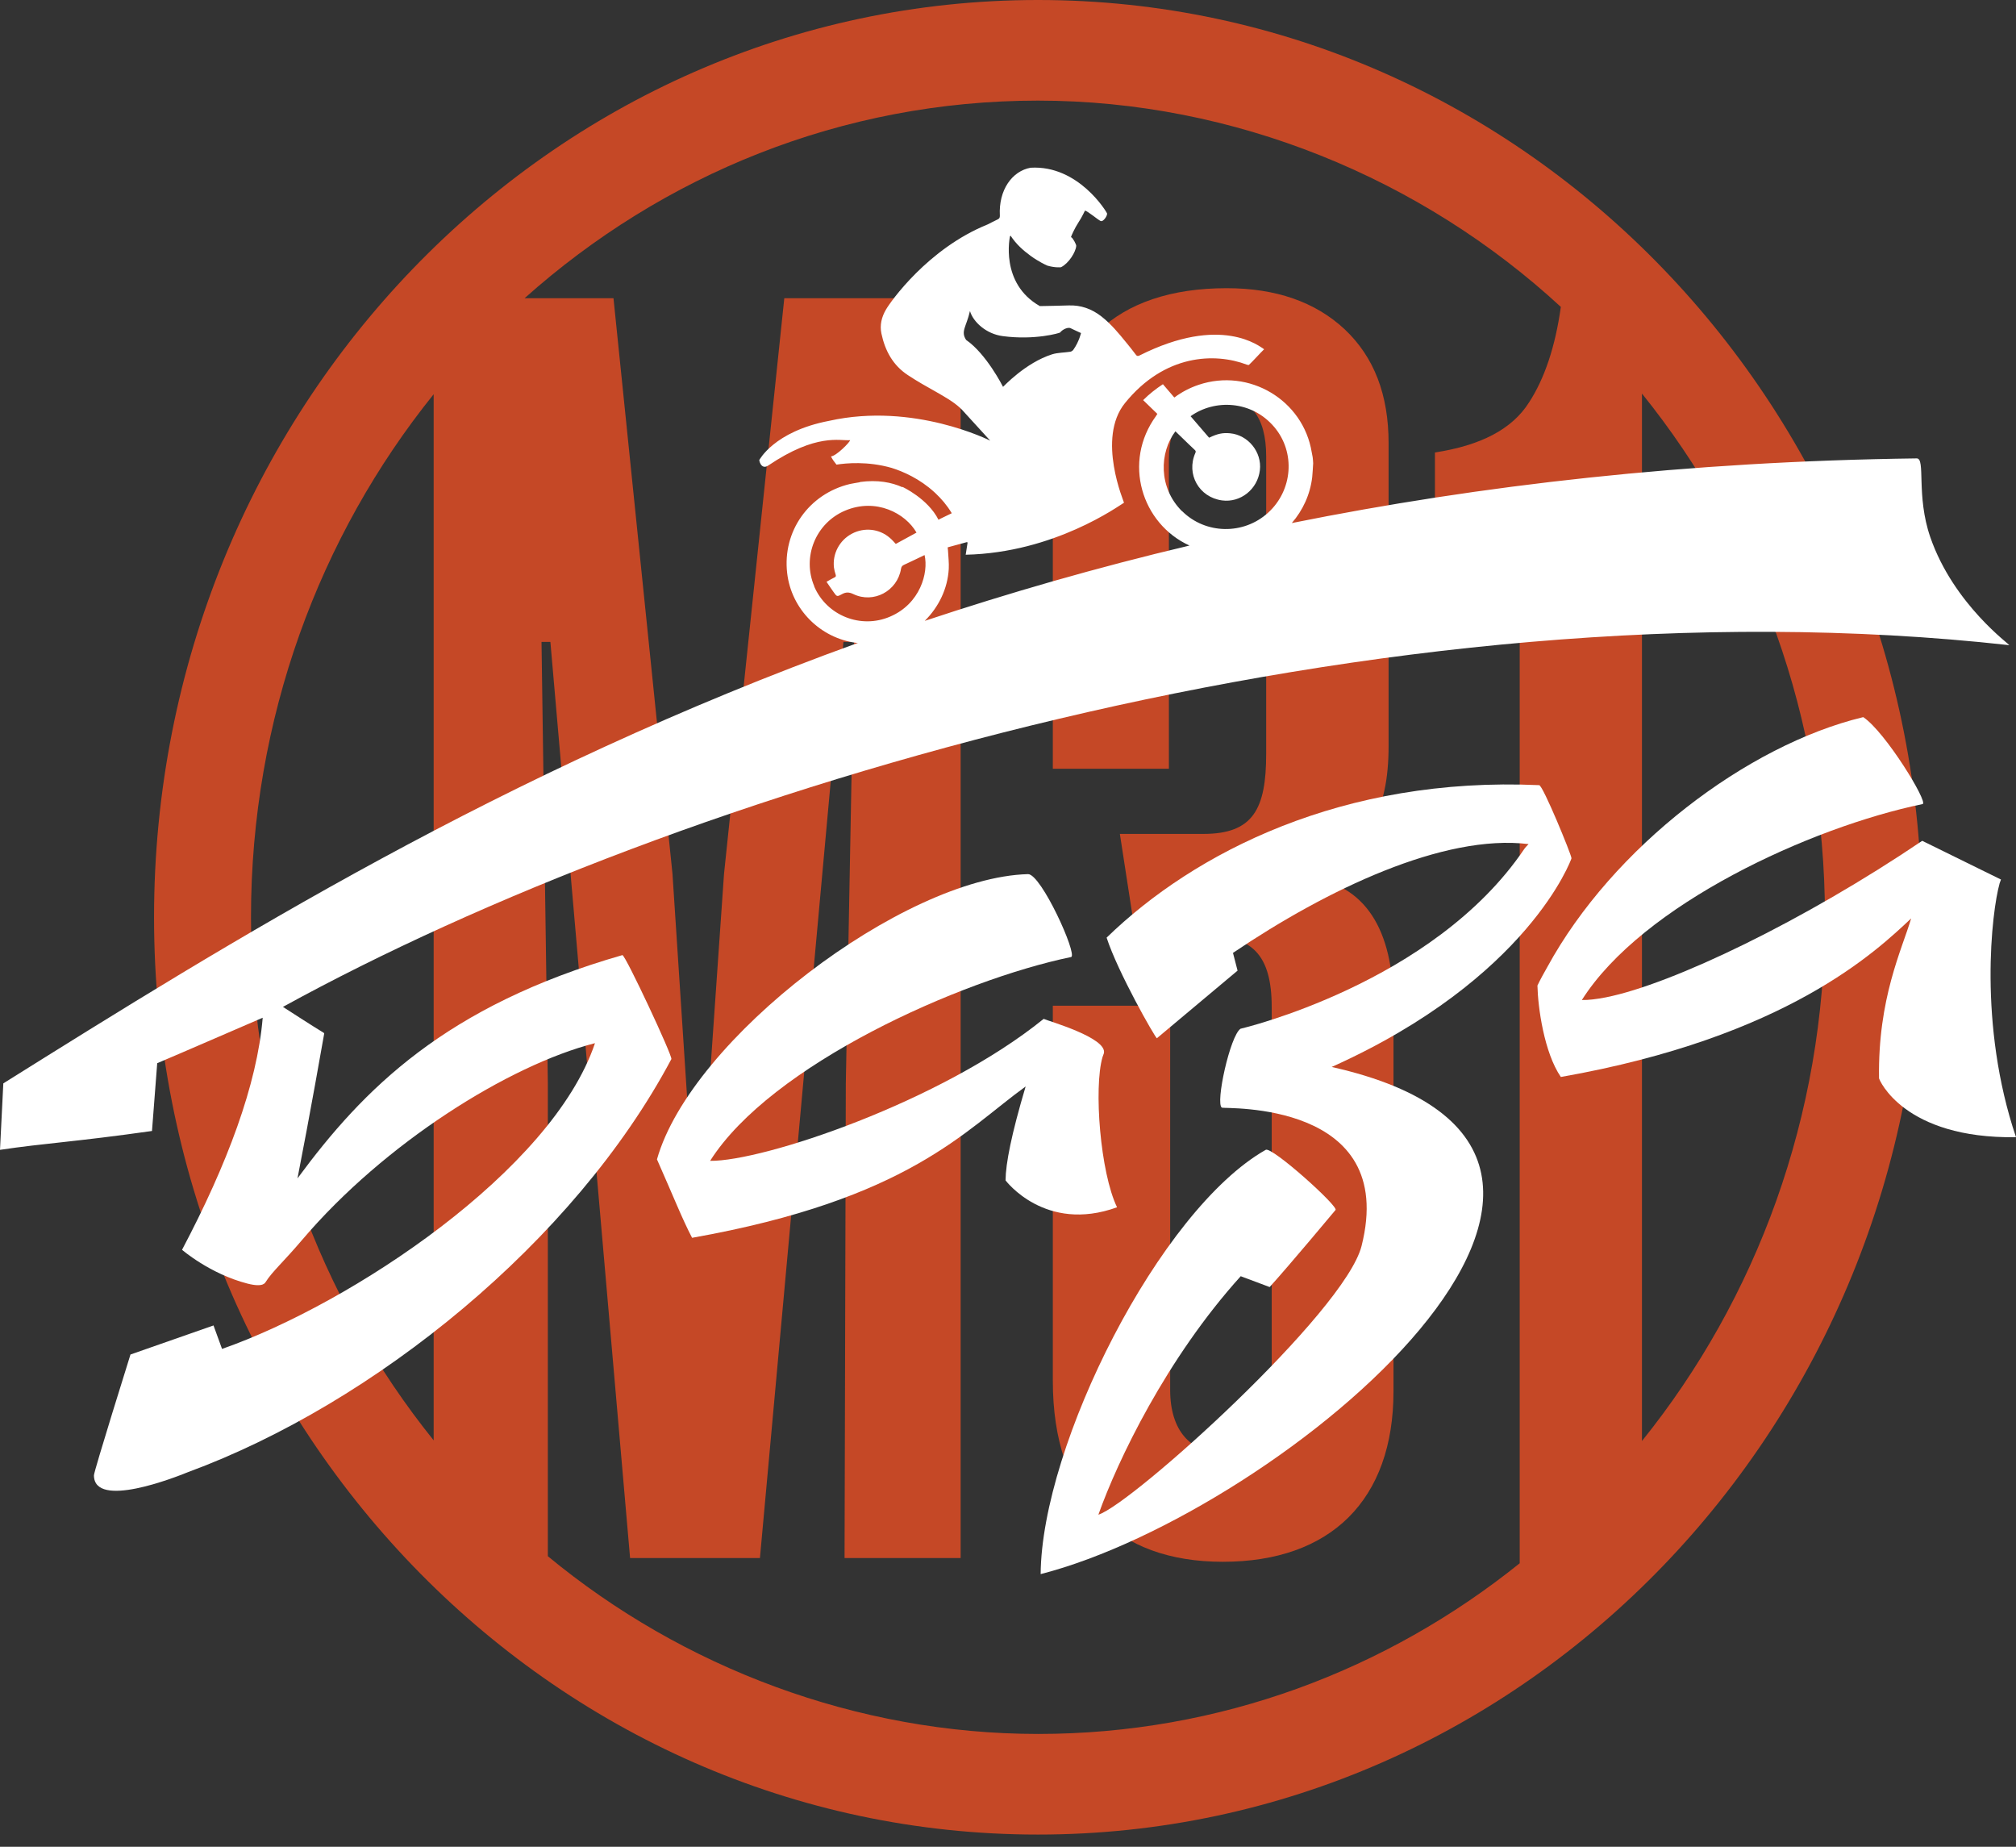 <?xml version="1.0" encoding="UTF-8"?> <svg xmlns="http://www.w3.org/2000/svg" width="107" height="98" viewBox="0 0 107 98" fill="none"><rect x="0" y="0" width="107" height="98" fill="#333333" stroke="none"/><path d="M64.903 82.877C70.627 82.877 73.96 79.594 73.96 73.828V53.44C73.96 49.26 72.432 46.943 69.402 46.534V46.15C72.6 45.149 73.7 43.076 73.7 39.584V23.515C73.7 20.954 72.936 18.951 71.366 17.471C69.805 16.016 67.706 15.293 65.104 15.293C59.211 15.293 55.879 18.438 55.879 24.212V40.794H62.04V24.386C62.04 22.278 63.073 21.033 64.701 21.033C66.33 21.033 67.203 22.104 67.203 24.212V40.002C67.203 42.937 66.506 44.252 63.87 44.252H59.438L60.269 49.643H63.996C66.43 49.643 67.496 50.644 67.496 53.44V73.41C67.496 75.866 66.598 77.077 64.835 77.077C63.207 77.077 62.107 75.936 62.107 73.759V53.37H55.879V73.271C55.879 79.594 59.279 82.877 64.903 82.877Z" fill="#C54826"></path><path d="M55.091 -1.52588e-05C29.186 -1.52588e-05 8.176 21.791 8.176 48.676C8.176 75.562 29.178 97.352 55.091 97.352C81.003 97.352 102.006 75.562 102.006 48.676C102.006 21.791 81.003 -1.52588e-05 55.091 -1.52588e-05ZM23.017 76.433C16.965 68.916 13.321 59.232 13.321 48.676C13.321 38.12 16.965 28.436 23.017 20.92V76.433ZM81.154 21.355C80.256 22.775 78.594 23.637 76.16 24.011V27.983H80.659V82.956C73.591 88.634 64.727 92.013 55.099 92.013C45.471 92.013 36.221 88.486 29.077 82.581V57.49L28.741 34.062H29.212L33.442 82.677H40.334L44.766 34.062H45.328L44.892 57.49L44.825 82.677H50.986V15.825H41.627L38.428 46.368L37.261 63.16H36.791L35.692 46.368L32.561 15.825H27.843C35.155 9.293 44.674 5.339 55.091 5.339C65.508 5.339 75.463 9.476 82.842 16.286C82.548 18.394 81.977 20.092 81.154 21.355ZM87.148 76.467V20.885C93.217 28.41 96.86 38.094 96.86 48.676C96.86 59.258 93.209 68.942 87.148 76.467Z" fill="#C54826"></path><path d="M106.127 46.882C106.127 46.882 106.203 46.682 106.203 46.673L102.023 44.618C95.786 48.833 88.785 52.221 85.226 52.926C84.731 53.022 84.302 53.074 83.958 53.066C87.173 47.988 96.113 43.895 102.048 42.667C102.342 42.562 100.075 38.852 98.9 38.059H98.875C92.73 39.54 85.595 44.949 82.12 51.324C81.935 51.646 81.759 51.968 81.6 52.299C81.625 53.449 81.952 55.852 82.842 57.15C94.846 55.043 99.614 50.444 101.435 48.737C100.948 50.383 99.664 52.978 99.731 57.22C99.731 57.29 101.049 60.434 107 60.346C104.977 54.355 105.716 48.345 106.127 46.891V46.882Z" fill="white"></path><path d="M59.288 64.065C58.398 62.228 58.045 57.725 58.516 56.096C58.516 56.088 58.591 55.896 58.591 55.887C58.767 55.069 55.661 54.189 55.393 54.067C49.953 58.474 40.485 61.636 37.69 61.601C40.904 56.523 50.927 52.012 56.853 50.784C57.198 50.653 55.258 46.368 54.562 46.386C47.922 46.568 36.674 55.138 34.869 61.522C35.734 63.473 36.212 64.692 36.733 65.685C48.241 63.639 51.221 59.972 54.436 57.655C53.68 60.198 53.378 61.74 53.37 62.637C53.37 62.637 55.468 65.45 59.288 64.065Z" fill="white"></path><path d="M83.404 45.532C83.404 45.358 81.893 41.674 81.692 41.665C71.275 41.195 63.401 45.227 58.734 49.756C59.33 51.594 61.302 55.051 61.403 55.095L65.684 51.507L65.441 50.566C70.444 47.187 76.63 44.243 81.129 44.792C81.054 44.879 80.962 44.957 80.894 45.062C76.059 52.212 65.844 54.59 65.844 54.59C65.29 54.947 64.492 58.578 64.853 58.779C64.987 58.849 74.221 58.378 72.265 66.121C71.375 69.631 60.094 79.803 58.297 80.378C59.321 77.495 61.915 72.078 65.852 67.723L67.388 68.298C68.446 67.131 70.88 64.213 70.88 64.213C71.107 64.065 67.497 60.817 67.178 61.017C61.546 64.213 55.284 76.668 55.233 83.531C68.009 80.256 90.959 61.165 70.679 56.619C81.154 51.916 83.404 45.567 83.404 45.558V45.532Z" fill="white"></path><path d="M33.048 50.679C23.638 53.379 19.281 57.795 15.789 62.532C16.436 59.24 17.158 55.13 17.208 54.842C17.208 54.834 17.191 54.825 17.183 54.807C16.713 54.529 15.017 53.431 15.017 53.431C35.919 41.944 73.432 30.543 106.639 34.236C106.748 34.254 103.693 32.094 102.451 28.505C101.687 26.293 102.216 24.316 101.729 24.325C89.566 24.482 78.569 25.745 68.563 27.756C69.143 27.086 69.537 26.25 69.646 25.318C69.671 25.074 69.68 24.83 69.697 24.586C69.697 24.482 69.68 24.377 69.671 24.264C69.655 24.177 69.638 24.09 69.621 24.003C69.168 21.224 66.289 19.517 63.611 20.423C63.149 20.58 62.73 20.798 62.327 21.094C62.125 20.859 61.924 20.623 61.722 20.388C61.353 20.632 60.992 20.911 60.673 21.233C60.925 21.477 61.177 21.721 61.428 21.965C61.403 22 61.378 22.034 61.361 22.069C59.573 24.517 60.589 27.791 63.132 28.95C58.205 30.117 53.529 31.467 49.081 32.947C49.819 32.216 50.298 31.24 50.356 30.186C50.373 29.864 50.331 29.533 50.315 29.211C50.315 29.159 50.298 29.106 50.298 29.045C50.633 28.95 50.969 28.863 51.322 28.767C51.33 28.775 51.347 28.784 51.355 28.793C51.322 29.019 51.288 29.228 51.255 29.437C55.964 29.333 59.389 26.833 59.657 26.677C59.674 26.668 58.188 23.271 59.708 21.39C61.815 18.786 64.484 18.707 66.18 19.352C66.213 19.361 66.272 19.378 66.289 19.361C66.423 19.247 66.952 18.664 67.094 18.533C66.868 18.394 64.828 16.678 60.48 18.864C60.388 18.908 60.337 18.899 60.278 18.812C60.119 18.594 59.943 18.385 59.775 18.176C59.372 17.68 58.969 17.192 58.457 16.791C57.945 16.391 57.366 16.182 56.711 16.208C56.207 16.225 55.695 16.234 55.191 16.243C53.051 15.032 53.605 12.541 53.605 12.541L53.639 12.507C53.924 12.951 54.319 13.299 54.679 13.56C54.688 13.569 54.696 13.578 54.713 13.586C55.124 13.883 55.485 14.048 55.578 14.092C55.981 14.213 56.3 14.187 56.316 14.179C56.728 13.97 57.097 13.377 57.122 13.046C57.122 12.968 56.946 12.628 56.854 12.585C56.854 12.585 56.854 12.568 56.854 12.55C56.854 12.533 57.03 12.123 57.24 11.801C57.45 11.488 57.575 11.174 57.592 11.174C57.743 11.217 58.264 11.653 58.407 11.723C58.549 11.801 58.776 11.453 58.759 11.331C58.751 11.27 57.24 8.744 54.696 8.901C53.731 9.075 52.992 10.068 53.068 11.453C53.068 11.549 53.043 11.601 52.95 11.644C52.774 11.723 52.606 11.819 52.43 11.905C49.248 13.186 47.259 16.016 47.024 16.426C46.789 16.826 46.688 17.253 46.781 17.697C46.974 18.612 47.393 19.387 48.191 19.909C48.678 20.232 49.19 20.519 49.702 20.806C50.138 21.059 50.583 21.303 50.953 21.642C50.986 21.669 51.011 21.703 51.053 21.738L52.556 23.384C52.556 23.384 48.51 21.329 44.011 22.331C41.047 22.897 40.292 24.447 40.309 24.395C40.267 24.377 40.384 24.969 40.779 24.7C43.339 22.975 44.573 23.402 45.119 23.358C45.119 23.454 44.397 24.194 44.103 24.221C44.187 24.386 44.288 24.525 44.397 24.656C44.892 24.578 46.05 24.464 47.326 24.83C47.939 25.022 48.812 25.405 49.593 26.119C49.618 26.145 49.643 26.171 49.668 26.189C49.97 26.476 50.256 26.807 50.499 27.208C50.499 27.216 50.508 27.225 50.516 27.234L49.886 27.539C49.886 27.539 49.836 27.565 49.811 27.582C49.24 26.45 47.889 25.832 47.889 25.832L47.905 25.858C47.326 25.596 46.579 25.448 45.631 25.579C45.631 25.579 45.639 25.579 45.647 25.588C45.446 25.623 45.278 25.649 45.11 25.684C42.928 26.206 41.526 28.201 41.778 30.404C41.996 32.32 43.532 33.87 45.454 34.114C45.48 34.114 45.505 34.114 45.538 34.114C26.626 40.951 12.079 50.043 0.176 57.49L0 61.017C2.392 60.66 3.954 60.599 8.067 60.016L8.344 56.419C9.527 55.922 13.028 54.398 13.943 54.006C13.649 57.551 12.054 61.792 9.662 66.321C9.662 66.321 11.139 67.601 13.137 68.115C13.993 68.333 14.069 68.063 14.102 68.028C14.446 67.479 15.051 66.957 16.041 65.79C20.389 60.677 27.004 56.523 31.579 55.356C29.304 62.114 18.652 69.178 11.785 71.581L11.332 70.336L6.925 71.878C6.925 71.878 4.986 78.07 4.986 78.288C4.986 80.099 9.309 78.392 9.972 78.122C19.861 74.482 30.488 65.886 35.633 56.201C35.709 56.053 33.199 50.688 33.039 50.688L33.048 50.679ZM62.738 27.129C61.47 25.875 61.538 24.003 62.385 22.888C62.511 23.01 62.629 23.123 62.755 23.245C62.973 23.454 63.191 23.672 63.409 23.872C63.468 23.924 63.477 23.968 63.443 24.038C62.948 25.161 63.636 26.389 64.862 26.555C65.844 26.685 66.75 25.962 66.868 24.952C66.985 23.994 66.247 23.079 65.281 22.992C64.895 22.958 64.627 23.01 64.173 23.228C63.846 22.853 63.527 22.47 63.191 22.087C64.467 21.172 66.44 21.242 67.64 22.67C68.765 24.011 68.614 26.015 67.304 27.208C66.003 28.392 63.989 28.357 62.746 27.129H62.738ZM56.854 12.594C56.854 12.594 56.854 12.594 56.845 12.594C56.845 12.489 56.845 12.559 56.854 12.594ZM51.288 18.054C50.969 17.584 51.288 17.358 51.481 16.504C51.649 17.079 52.337 17.723 53.227 17.837C54.931 18.063 56.249 17.671 56.266 17.645C56.383 17.488 56.694 17.331 56.845 17.427C56.845 17.427 57.374 17.68 57.374 17.671C57.391 17.619 57.282 18.124 56.963 18.568C56.929 18.612 56.862 18.655 56.812 18.664C56.484 18.716 56.148 18.707 55.838 18.803C54.419 19.256 53.269 20.51 53.236 20.528C53.219 20.493 52.354 18.786 51.288 18.046V18.054ZM43.221 31.118C42.558 29.568 43.289 27.756 44.858 27.095C46.495 26.407 48.056 27.234 48.644 28.262C48.275 28.462 47.914 28.662 47.544 28.863C47.435 28.749 47.343 28.636 47.225 28.54C46.663 28.052 45.866 27.974 45.211 28.323C44.556 28.671 44.178 29.385 44.262 30.117C44.279 30.247 44.313 30.369 44.355 30.5C44.38 30.578 44.355 30.613 44.296 30.639C44.153 30.709 44.019 30.787 43.868 30.874C43.994 31.066 44.12 31.24 44.246 31.423C44.413 31.658 44.422 31.676 44.674 31.536C44.892 31.414 45.06 31.414 45.295 31.527C46.369 32.041 47.628 31.362 47.822 30.186C47.838 30.073 47.889 30.012 47.989 29.969C48.35 29.803 48.711 29.629 49.072 29.455C49.291 30.395 48.837 32.041 47.242 32.721C45.689 33.391 43.876 32.668 43.213 31.118H43.221Z" fill="white"></path></svg> 